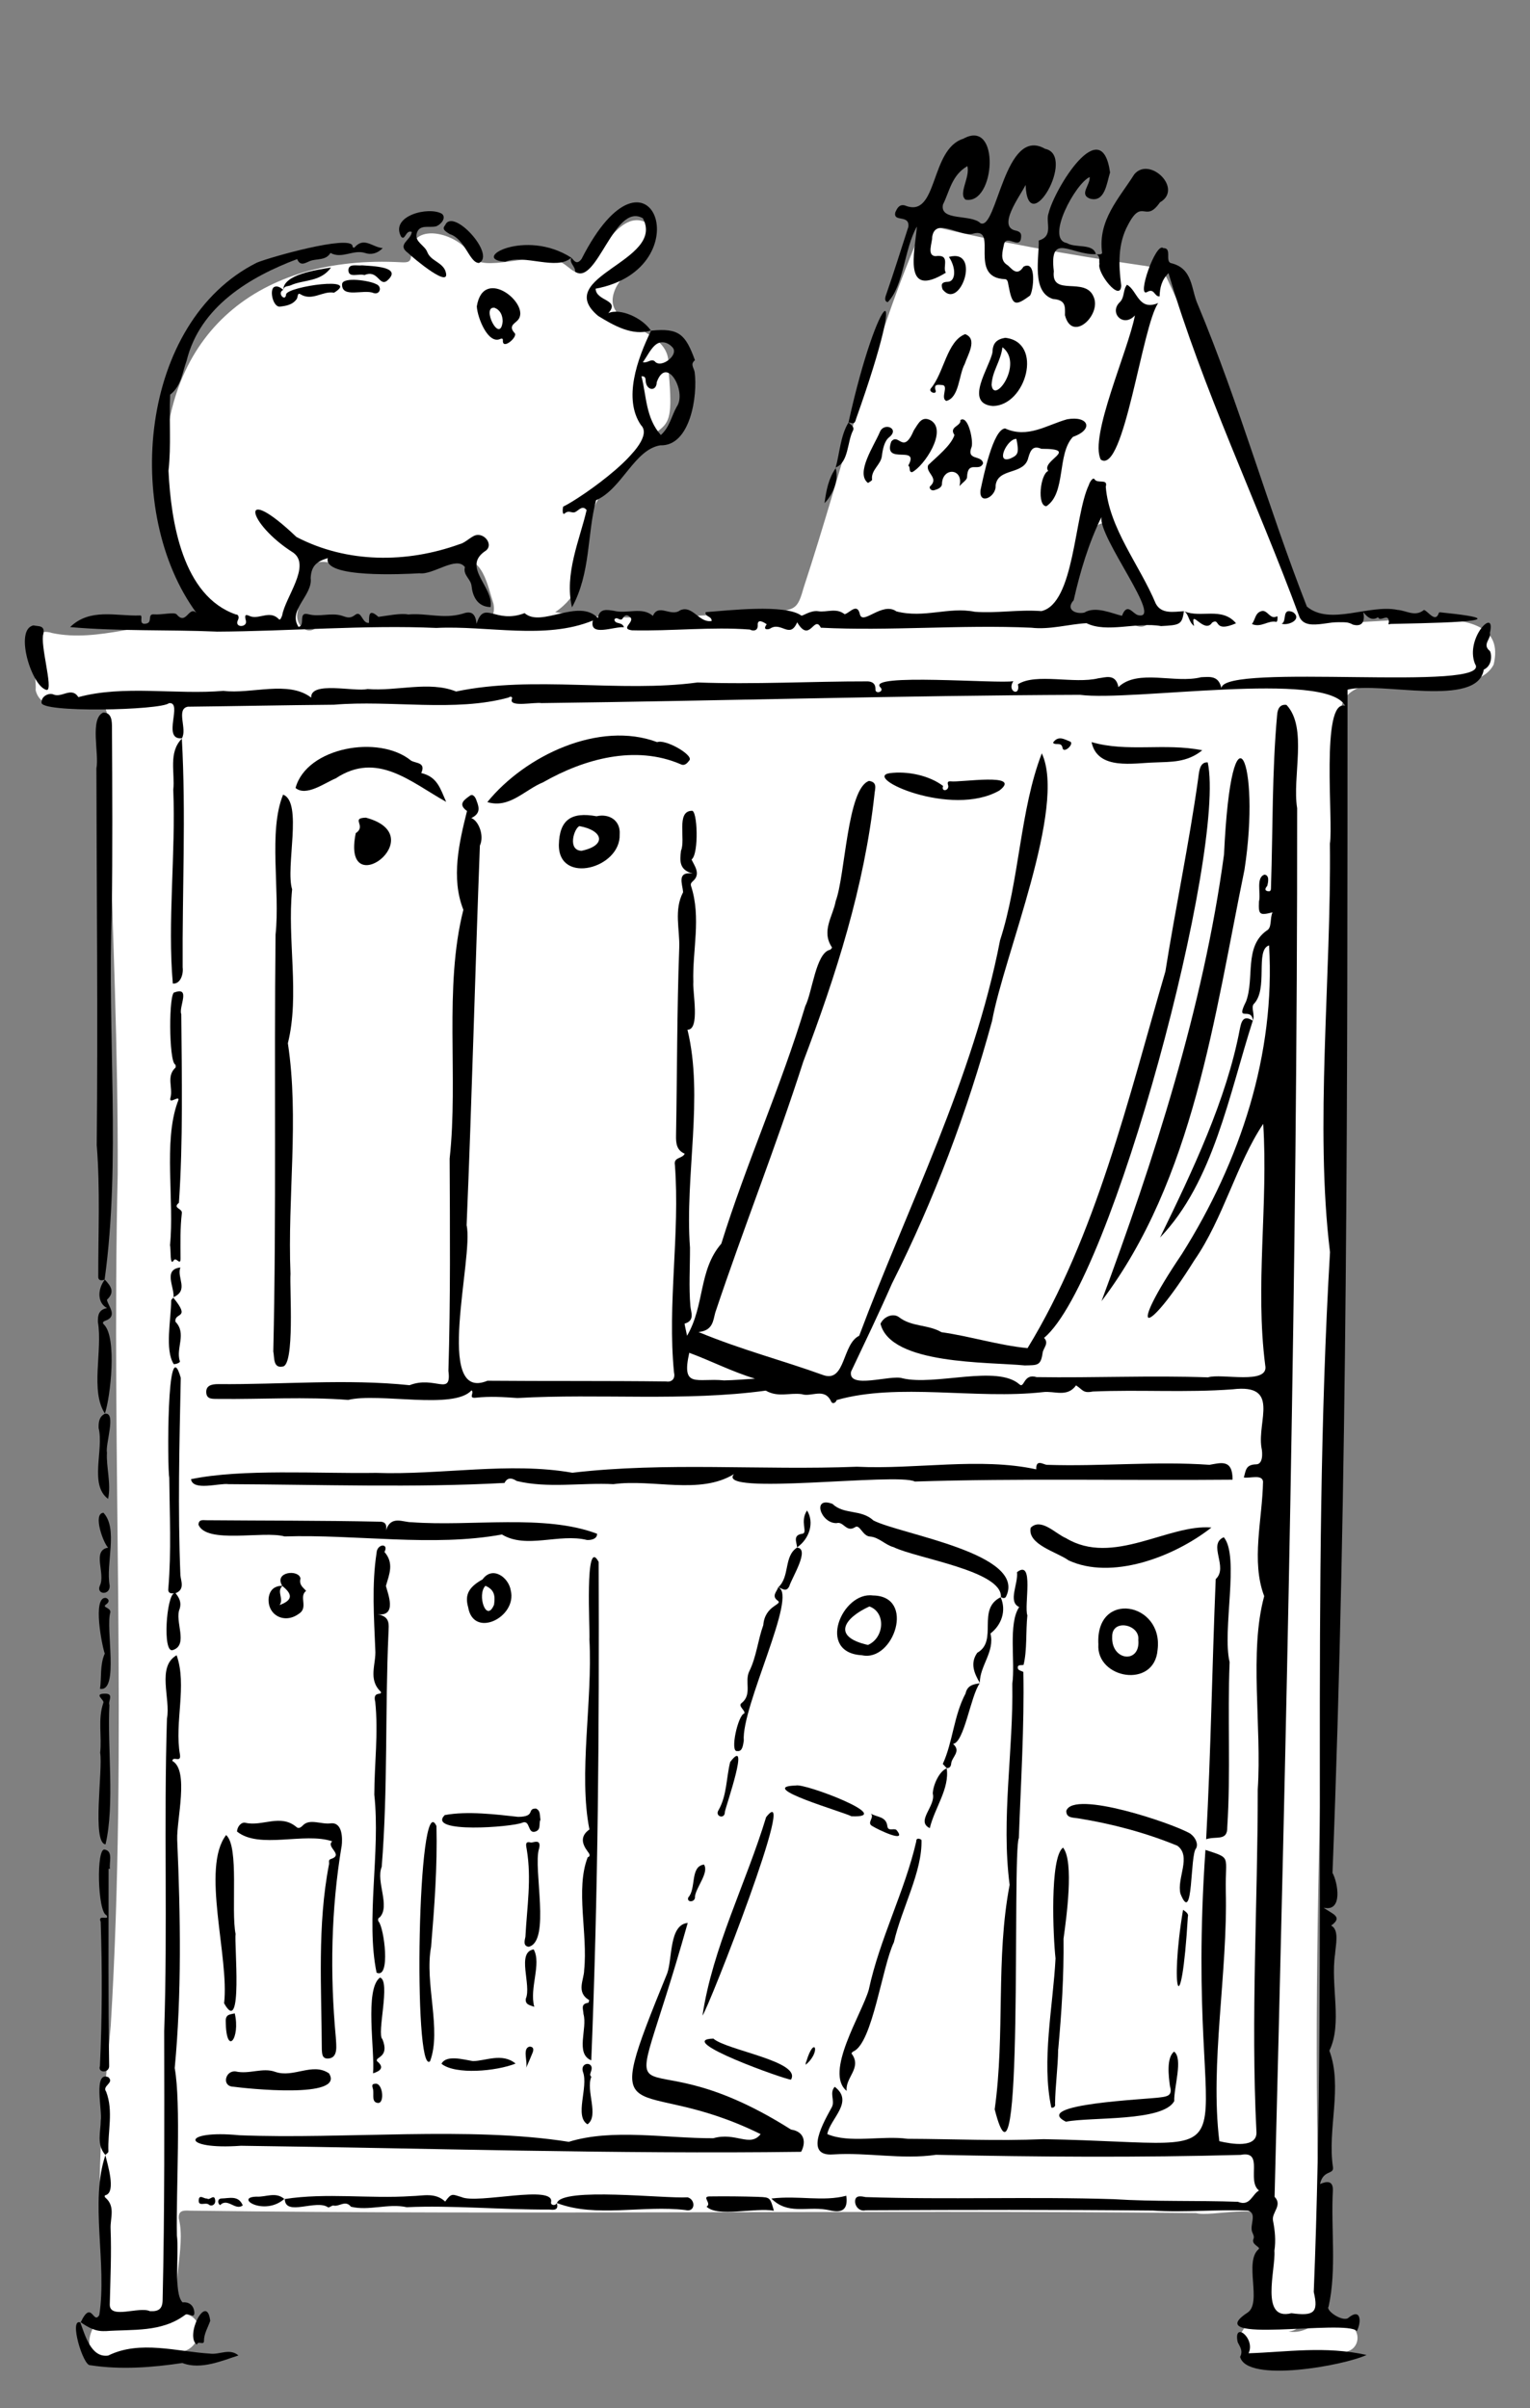 <?xml version="1.0" encoding="UTF-8"?>
<svg id="Layer_1" data-name="Layer 1" xmlns="http://www.w3.org/2000/svg" viewBox="0 0 338.98 533.47">
  <rect x="0" y="0" width="338.98" height="533.47" fill="#808080" stroke="none"/>
  <defs>
    <style>
      .cls-1, .cls-2 {
        stroke-width: 0px;
      }

      .cls-2 {
        fill: #fff;
      }
    </style>
  </defs>
  <path class="cls-2" d="m204.64,49.84l1.09.04c14.1,3.54,31.61,6.66,47.15,8.9,2.19.3,4.8.68,5.86,3.3,11.54,24.29,18.78,52.28,31.94,75.01,10.2,3.59,44.38-6.99,40.24,10.15-4.98,9.44-30.38-1.46-33.64,8.95.51,29.56-2.14,59.31-1.6,88.9.72,79.95-5.45,159.94-3.61,239.88-.95,6.78,4.19,24.43-.49,27.46-3.58-.33-2.41,3.8-6.11,4.02,5.37,1.1,8.57-5.95,13.73-1.38,2.65,1.74,1.84,5.86-1.67,5.97-5.33,1.87-31.04,4.03-20.57-6.8,5.51-1.89,1.37-16.81,3.13-22.05.3-4.39-11.76-1-15.09-1.95-74.27-.75-148.57.45-222.82-.53-1.31-.05-2.74-.22-2.56,1.77,1.69,6.66-2.36,15.76.95,21.09,5.22.4,4.18,7.7-.33,8.37-5,2.18-10.5-.06-15.48,2.12-2.01,1.01-3.74.04-4.58-2.07-2.14-6.33,5.37-7.67,3.27-17.4-2.87-18.34-.56-36.5,1.08-54.79,3.82-62.84.09-125.82,1.55-188.71.1-27.33-1.11-54.61-1.99-81.91-.94-3.89,1.74-23.39-2.15-22.12-4.28.39-12.72,2.28-14.04-3.15.31-3.81-2.81-14.78,3.7-12.67,10.15,2.12,20.8-2.74,31.21-2.42,2.3-.1,1.8-1.06.96-2.32-6.06-9.02-6.44-19.54-7.33-29.76-.42-32.13,21.05-49.36,52.47-47.64,1.48.07,2.3,0,2.15-1.98.02-7.54,11.34-4.18,13.34.72,2.79,3.65,13-.98,18.36.89,3.03-.19,4.75,5.06,7.22,1.23,3.64-3.43,7.9-12.9,13.58-9.44,3.17,4.62-5.98,10.46-7.48,15.12-2.89,8.24,12.94,7.68,11.95,16.4,1.91,20.31-1.62,7.8-13.76,27.25-7.6,7.99-.58,20.06-11.27,27.32,15.82,2.34,32.56.62,48.61-.14,4.74-.36,5.17-.77,6.49-5.43,8.72-26.55,15.41-55.05,26.56-80.17Zm45.75,77.94c-6.59-22.58-9.23-8.14-14,4.54-3.67,6.73,7.19,5.78,11.06,5.45,2.54-.88,4.91,2.58,7.12.19,1.71-2.07-.34-5.45-2.12-6.81-.02-.16-.08-.3-.18-.43-.03-.59-.36-.97-.86-1.23-.02-.16-.08-.31-.17-.44-.02-.59-.36-.98-.84-1.26Zm-184.4,7.54c-.83,2.66,1.62,5.37,3.76,3.96,5.76-4.37,12.98,2,19.07-2,4.97-.27,22.14,5.36,20.5-3.58-1.27-3.8-2.37-10.99-7.88-9.59-3.69.78-7.34,2.94-11.32,1.02-2.6-.05-4.82,2.5-7.76,1.7-11.98-2.45-14.7-6.37-16.37,8.49Z"/>
  <g>
    <path class="cls-1" d="m330.08,140.24c1.47-6.03-5.55,1.09-3.3,6.79,4.47,6.43-55.89-.32-56.17,5.41-.63-2.86-2.59-2.5-4.51-2.42-5.76,1.47-14.01-1.93-18.31,2.18-.59-3.14-3.05-2.07-4.43-1.95-5.38,1.33-13.82-1.23-17.83,1.33.62,2.87-2.54,1.6-1.02-.69-3.09.64-32.86-1.86-29.43,1.4.93.97-1.29,1.6-1.11.33,0-1.15-.66-1.63-1.71-1.68-12.37-.02-25.23.71-37.71.24-17.27,2.33-36.32-1.61-53.5,2-5.95-2.4-13.23,0-19.63-.55-2.77.69-12.68-1.84-12.47,1.91-5.04-3.89-13.29-.73-19.44-1.5-10.55.9-22.13-1.34-32.14,1.39-1.56-2.4-3.68.25-5.56-.6-.9-.4-2.64.33-2.6,1.74-.71,2.4,26.5,1.79,28.23.19,3.2-.33-1.7,8.2,2.85,7.78,1.26-1.99-1.37-6.47,1.32-6.99,10.8-.12,21.55-.35,32.36-.44,12.68-1.08,26.85,1.69,38.74-1.6.21-.24,1.02-.33.66.48-.43,1.71,5.19.5,6.57.76,39.7-.49,79.91-1.69,119.34-1.83,11.43,1.51,54.65-5.47,58.74,2.43-5.45-1.58-2.58,25.91-3.37,30.51.32,29.49-3.39,62.7.02,90.52-4.29,72.59-.53,154.65-3.6,230.34,1.11,4.63-.03,5.37-4.95,4.7-7.06,1.79-3.44-9.75-3.77-13.83.35-2.29.12-4.48-.31-6.68-.35-1.8,2.19-3.39.35-5.27,2.6-102.66,5.08-206.55,5-307.6-1.14-7,2.38-17.83-2.36-22.89-1.51-.2-1.99.95-2.08,2.27-1.14,12.6-.93,25.28-1.35,37.9-.03.53.11,1.27-.71,1.1-.81-.17-.56-.67-.13-1.17.2-.73.57-2.37-.6-2.5-1.98.63-.75,4.24-1.23,5.95-.13,2.93.12,3.14,3.01,2.4-.65,1.39-.08,3.42-1.29,4.04-5.06,3.57-2.66,10.48-4.57,15.68-2.45,4.9,1.08,1.04,1.52,4.2.46-1.21-.42-2.72.12-3.55,3.38-3.32.27-12.03,3.45-13.05,1.43,24.05-6.34,47.78-19.33,68.39-12.48,18.48-8.04,18.67,2.76,1.39,6.42-9.24,9.39-21.47,15.27-30.24,1.14,17.84-1.83,35.81.45,53.5.89,4.4-9.77,1.69-12.67,2.65-12.61-.44-25.33.14-37.98-.05-2.94-.9-2.68,2.57-3.79,1.62-4.95-4.44-18.75.38-25.96-1.37-2.62-.84-12.09,2.56-11.37-1.45,3.07-6.48,6.18-12.94,9.06-19.5,9.38-18.62,16.69-38.07,22.19-58.21,2.64-14.54,16.57-47.36,11.02-59.27-4.85,12.53-4.93,28.11-9.25,41.41-5.9,30.63-20.71,59.49-31.21,87.61-3.78,1.81-3.01,10.31-7.85,8.75-9.23-3.34-18.07-5.57-27.75-9.58,3.24-.32,3.23-2.59,3.71-4.3,6.23-18.65,13.5-36.89,19.5-55.6,7.25-19.16,13.53-38.71,15.78-59.26.08-1.12.76-2.64-1.21-2.92-4.85,1.62-5.26,20.97-7.38,26.6-.59,3.35-3.29,6.65-.82,10.29.04.05-.36.55-.46.52-3.13.69-3.91,9.42-5.47,12.48-5.38,17.86-13.06,34.78-18.6,52.62-5.08,5.87-3.63,13.61-7.59,20.4-.26-1.26-.59-2.67-.54-2.69,2.35-.66,1.39-2.58,1.28-3.85-.37-4.33-.07-8.66-.09-12.97-1.17-15.95,3.08-33.38-.56-48.29,2.84.07,1.1-8.43,1.3-10.54-.23-7.1,1.79-14.26-.51-21.31-.17-.52.13-.78.49-1.12,1.75-1.59.18-3.46-.37-4.73,1.67-1.22,1.31-11.15.03-10.79-3.48.09-1.31,6.35-2.37,8.84-.26,2.2-.47,4.25,2.6,5.06-3.6-.5-2.29,2.25-2.13,4.12-2.09,3.98-.71,8.25-.86,12.32-.51,13.85-.46,27.72-.71,41.58-.03,1.77.12,3.26,1.92,4.04-.54,1.16-2.51.71-2.17,2.51,1.15,15.27-1.7,30.71-.2,45.96.36,1.5-.66,2.19-1.75,1.98-13.18-.16-26.39-.05-39.57-.16-11.99,4.99-3-27.4-4.63-34.43,1.18-28.07,1.88-56.2,2.94-84.11,1.04-2.29-.34-5.56-1.9-6.1,1.94-.95,1.84-2.16,1.17-3.83-.21-.75-.81-1.63-1.47-1.13-1.03.78-2.88,1.81-.65,3.39-1.73,6.92-3.6,14.83-.81,21.89-4.36,17.23-1.06,37.06-3.04,55.11.07,15.33.2,31.21-.27,47.03.73,5.76-3.01.98-8.61,3.17-13.94-1.45-28.29-.12-42.37-.24-1.38,0-2.79.25-2.67,1.91.11,1.6,1.6,1.32,2.79,1.37,9.57.1,19.12-.52,28.65.22,6.8-1.66,23.43,2.26,27.32-2.12.72.52-.84,1.83.98,1.63,3.06-.34,6.13-.15,9.2.07,18.16-1.03,37.13.81,55.02-1.64,2.72,1.57,5.26.42,7.95.78,2.16.73,5.07-1.58,6.56,1.68.26.56.98.3,1.2-.37,13.69-3.9,30.87-.08,45.73-1.76,2.44-.33,5.34,1.26,7.3-1.49,1.54.98,1.51,1.79,3.71,1.36,10.33-.45,20.69.29,31-.49,10.57-1.27,5.41,6.99,6.37,12.9.28,1.26.34,3.69-1.15,3.72-2.34.05-2.3,1.31-2.75,2.92,1.39.22,4.01-.75,4.25.87-.13,8.32-2.7,17.66.26,25.41-3.38,12.37-.51,28.82-1.43,42.8.01,25.18-1.56,50.51-.3,75.7.39,3.96-5.68,2.83-8.21,2.24-2.11-17.15,1.88-37.36,1.43-55.53-.15-7.85,1.41-7.05-4.51-9-5.11,74.07,16,64.98-35.85,64.08-10.42.43-19.66-.04-30.13-.08-5.62-.78-12.92,1.07-17.8-1.05.63-3.44,6.01-7.15,1.65-10.47-1.25,1.34.08,3.04-.62,4.46-1.62,3.03-6.44,11.03.26,10.52,7.67-.5,15.16,1.19,22.81.08,22.5.48,45.02.63,67.48.02,5.28-1.04,1.24,5.67,4.06,7.89-1.53.86-1.98,3.6-4.66,2.5-9.06-.32-18.36,0-27.56-.58-18.38-.59-36.67.14-54.92-.46-.83-.15-2.33-.56-2.34.95,0,1.19,1.03,2.29,2.35,1.97,21.21-.1,42.43-.14,63.65.06,6.88.49,14.25-.31,21.04.02,2.14.65.29,3.19.95,4.78.21.5.5.95.26,1.53-.51,1.24,1.72,1.78,1.15,2.23-3.29,2.8.82,11.9-2.45,14.05-11.04,7.25,21.92,1.36,24.21,4.1,1.08-2.04.93-5.33-1.98-2.86-1.37.76-4.99-1.74-4.27-2.58,1.82-8.28.47-17.23.95-25.83,0-2.17-1.43-1.92-2.86-1.31.71-3.21,3.09-2.04,2.88-3.7-1.3-8.43,2.2-17.78-.8-25.84,2.94-6.04.22-14.39,1.26-21.4.11-1.88,1.01-5.42-.88-6.31,2.8-1.99.17-2.6-1.65-3.97,4.33,1.02,3.14-5.59,1.96-7.71,3.4-86.97,3.3-175.14,3.33-262.1,7.19-1.9,28.82,4.14,30.18-4.44,2.16-1,1.66-3.88,1.33-4.15-1.77-1.47.36-2.66.03-3.96Zm-169.73,165.54c-5.95-.57-9.45,1.91-7.64-6.11,4.86,1.8,9.45,4.18,14.57,5.73-2.31.14-4.62.35-6.93.39Z"/>
    <path class="cls-1" d="m47.97,139.92c16.3-.08,32.92-1.52,48.7-.82,11.3-.57,24.14,2.7,34.68-1.64-.87,3.74,4.76,1.24,6.9,1.49-.46-1.31-1.99-.55-2.13-1.71.55-.88,1.35.63,1.88-.31.37-.65.9-.88,1.52-.29,1.44,1.03-2.35,2.65.53,2.99,8.73.21,17.65-.83,26.1-.17.53.31,1.73.44,1.74-.89-.15-1.58,1.23-.83,1.98-.27-1.09,1.42.54,1.12.76.94,2.48-1.63,4.35,2.41,5.99-1.39,2.82,4.8,3.75-1.77,5.24,1.2,15.15.77,31-.7,46.64,0,4.07.49,8.48-.82,12.22-1,4.51,2.24,11.21-.32,16.52.64,4.11-.23,4.65-.26,5.06-3.3-2.28.13-4.98.7-6.24-1.69-3.57-8.55-10.31-16.6-11.07-25.87.56-1.92-1.85-.57-2.51-1.69-.28-.48-1.05.58-1.24,1.3-3.26,6.81-3.17,26.25-10.51,27.93-5.14-.38-9.77.52-14.76.15-5.84-1.16-11.17,1.5-17.36-.08-3.14-2.25-7.49,3.18-8.1.62-.58-2.66-2.36-.19-3.38,0-1.88-1.49-3.95-.36-5.84-.66-1.73-.27-3.58,1.2-3.77.95-3.61-2.59-16.17-1.11-21.17-.75-.23,1.09,1.35.81,1.32,1.96-2.8.5-4.19-3.59-6.98-2.37-2.03,1.56-4.81-1.63-6.04,1.25-2.35-2.13-5.78-.36-8.7-1.15-1.19-.15-3.17-.69-3.47,1.61-4.32-4.49-12.55,2.23-16.25-1.08-6.59,2.52-8.93-3.08-10.65,2.37-.25-2.83-1.68-2.75-3.13-2.23-4.28,1.22-7.9-.21-12.01.16-1.68-.35-4.89.32-6.6.53-2.26-2.03-2.05-.12-2.09,1.33-1.57.2-1.61-2.91-3.1-1.75-1.21.95-2.03.42-2.91.16-2.45-.74-4.92.34-7.39-.32-2.46-.66-.58,2.56-2.22,2.79-2.42-3.75,3.2-6.98,2.7-10.82.14-2.81,1.45-3.69,3.79-4.41-1.1,4.47,16.76,3.57,20.32,3.36,3,.43,8.17-3.93,10.06-1.37-.46,1.81,1.31,2.58,1.48,4.21.2,1.98,1.13,4.61,4.22,4.65.73-4.45-6.32-8.77-1.33-12.32,2.35-1.34-.29-4.7-2.55-3.35-1.03.57-1.95,1.49-3.04,1.75-11.62,4.19-24.83,4.26-36.1-1.61-13.02-12.39-11.03-3.04-.71,3.47,4,2.88-1.79,9.91-2.45,13.9-.17.42-.43,1.17-.72.86-1.92-2.03-4.13-.09-6.12-.59-.65-.16-1.72-1.02-1.23.79.57,1.65-2.63,1.79-1.74-.02.35-.66.06-1.29-.44-1.24-11.8-4.08-14.4-20.49-14.94-31.84.63-5.55.1-11.42.37-16.86,2.46-1.88,2.7-4.94,3.63-7.46,2.95-12.07,14.05-18.63,24.51-22.57.68,1.7,1.89.81,2.78.45,1.53-.62,3.54-.04,4.6-1.81,2.54,1.41,5.08-.84,7.69.02,1.17.39,2.59.23,3.88-1.09-2.29-.18-4.11-2.57-6.23-.17-.19.22-.51-.05-.47-.37-.76-2.37-18.19,2.52-21.18,3.76-26.12,13.1-29.68,55.41-13.4,77.58-1.7-1.64-2.25,2.88-4.36.35-.5-.6-3.31.13-5.06-.02-1.5-.12-.27,1.72-1.62,2.03-2.11.48-.46-2.03-1.57-1.78-5.21.17-10.96-1.7-15.37,2.57,10.8.96,21.63.54,32.44,1Zm189.91-6.96c1.44-6.37,3.31-12.62,6.15-18.42-.72,4.49,13.95,23.16,8.1,21.72-1.17-.27-2.38-2.94-3.55.15-2.04-.44-5.85-2.26-8.34-.71-1.83.42-4.27-.63-2.36-2.74Z"/>
    <path class="cls-1" d="m268.02,324.49c-11.99-.85-24.02.4-36.04,0-.76-.01-2.5-1.41-2.39,1-12.52-2.72-26.68.06-39.75-.58-21.11.83-42.33-1.1-63.03,1.33-13.93-2.46-29.12.54-43.54.03-12.62.2-29.72-.95-40.95,1.4.39,2.69,6.25.82,8.31,1.1,20.23.09,41.33.82,61.15-.27.73-1.48,1.9-.94,2.71-.43,6.86,1.67,14.34.34,21.42.7,8.74-1.2,19.1,2.43,26.72-2.23-4.36,4.9,36.26-.39,40.05,1.65,23.17-.74,46.7-.2,70.4-.41.03-4.65-2.64-3.71-5.07-3.3Z"/>
    <path class="cls-1" d="m227.67,298.64c-6.36-.61-12.88-2.67-19.08-3.53-2.96-1.74-6.57-1.14-9.4-3.32-1.23-.95-3.35-.23-4.11,1.45,2.25,9.11,23.87,8.43,31.95,9.23,2.84-.07,3.56.11,3.97-2.8.15-1.08,1.48-2.1.32-3.3,15.16-12.67,40.39-108.16,36.26-127.49-1.94-.13-1.91,2.36-2.17,3.97-1.98,14.07-5,28.42-7.21,42.34-8.17,28.04-15.43,58.75-30.54,83.45Z"/>
    <path class="cls-1" d="m53.36,475.33c40.99.53,83.09,1.88,124.13,1.34,1.1-2.02.84-4.47-2.24-4.93-37.5-23.78-37.65,6.69-22.88-45.78-4.12.41-3.37,7.75-4.53,11.13-15.4,37.73-7.62,21.69,20.68,35.66-2.38,3.01-5.51-.52-10.48.91-10.44.05-22.36-2.21-32.02.8-21.96-3.5-49.75-.52-73-1.46-13-1.27-13.05,3.3.34,2.33Z"/>
    <path class="cls-1" d="m262.31,135.35s0,.03,0,.04c0,0,0,0,0,0v-.04Z"/>
    <path class="cls-1" d="m17.86,514.45s-.06-.04-.09-.06l.08.07s0,0,.01-.01Z"/>
    <path class="cls-1" d="m23.35,516.39c6.07-.45,12.4.34,17.7-3.62.75-.56,2.14,1.08,2-.63-.1-1.23-.97-2.29-2.6-2.12-2.05-2.01-.73-11.09-1.26-14.83-.19-10.03.95-29.18-.48-37.07,1.55-16.25,1.29-33.71.55-50.58-.16-4.41,2.7-15.37-1.08-17.46.15-1.2,1.99.56,1.69-1.41-1.26-7.11,1.63-15.32-.74-22-4.46,2.55-1.29,9.6-2.14,14.04-.72,23.04.16,46.17-.61,69.21.03,19.83.11,39.67-.35,59.51-.01,2.02-.85,2.64-2.81,2.54-2.41-1.12-8.92,1.88-8.9-1.46.13-5.63.4-11.27.18-16.89-.09-2.23,1.11-4.85-1.13-6.78-.23-.2-.27-.53.07-.58,2.32-.72.36-6.87-.09-8.84-3.48,10.24.4,24.07-1.35,35.4-1.35,2.28-1.67-3.55-4.12,1.61,1.65,1.14,3.31,2.1,5.49,1.94Z"/>
    <path class="cls-1" d="m271.19,189.27c-4.57,33.86-15.69,68.14-27.14,98.96,20.4-26.93,25-63.1,31.67-95.56,3.71-24-2.85-39.32-4.53-3.4Z"/>
    <path class="cls-1" d="m196.65,66.96c3.62-3.61,3.63-11.75,6.5-16.79-.51,5.92-3.17,16.11,6.41,10.24-.86-1.16,1.2-4.15-2.32-3.67-1.96-.13-.66-3-.71-4.25.67-4.57,6.53.21,9.19-.77,5.52-1.34-1.37,9.85,6.98,10.12.56.06.61.72.72,1.3.85,4.57,1.41,4.83,4.79,2.33.76-1.07,1.53-8-1.45-6.39-1.53,2.42-2.77.14-3.64-.41-1.63-1.02-1-2.96-.69-4.52.52-2.34,3.42,1.11,3.77-1.34.14-.99-.01-1.42-1.07-1.71-4.37-.77.87-7.66,2.1-10.13.47,12.34,11.37-6.55,4.32-8-9.02-5.2-10.63,18.14-14.31,16.48-2.1-2.09-9.09-.38-8.32-4.14,1.47-2.93,1.92-6.49,5.41-8.51.64,2.48-2.1,6.16-.39,7.43,6.59,1.22,7.78-18.12-.51-13.5-7.47,2.31-5.56,17.77-12.89,14.8-1.32-.4-1.8.69-2.17,1.48-.58,2.36,3.22.37,2.88,3.25-1.61,4.93-3.1,9.78-4.85,14.81-.22.58-.61,1.65.26,1.86Z"/>
    <path class="cls-1" d="m61.05,207.05c-.34,30.98.21,61.36-.5,92.34.28,1.23-.1,3.75,2.06,3.33,2.75-.17,1.53-17.48,1.75-20.53-.69-16.98,1.95-34.43-.58-51.09,2.66-10.71-.17-22.86.94-34.1-1.52-4.85,2.42-19.35-2-20.97-3.32,8.16-.62,21.2-1.67,31.02Z"/>
    <path class="cls-1" d="m257.73,54.96c-1.65-1.46-6.05,11.25-3.53,9.7,1.58-.89,1.53,1.08,2.71,1,.07-1.87.41-3.59,1.98-5.16,7.57,25.72,19.53,50.44,29.04,76.23,1.77,3.68,8.35-.39,11.82,1.64,1.21.33,2.87.23,2.3-2.78q1.66,2.24,3.26,1.13c.47,1.18,2.29-1.02,2.41.97.02.29-.37.83.32.53,4.78-.16,33.1-.36,10.96-2.59-.06-.01-.19.08-.22.15-.74,2.35-2.43-.46-3.29-.66-2,1.61-3.91.11-5.88-.02-6.28-1.29-14.99,3.57-20.07-.74-8.71-22.25-14.85-44.59-24.16-66.9-1.52-3.33-1.01-8.07-6.02-9.19-1.23-.53.33-3.38-1.62-3.3Z"/>
    <path class="cls-1" d="m21.45,253.86c.75,9.72.31,19.12.32,28.77-.08,1.06.63,1.13,1.44.82,0,0,0,0,0,0,0,0,0,0,0,0,0,0,0,0,.01,0h-.04c3.62-26.13.57-54.44,1.59-81.37.18-13.59.11-27.18.04-40.78,0-1.53-.02-3.47-1.95-3.45-3.03,1.35-.85,9.18-1.5,12.37.05,27.88.35,55.77.07,83.63Z"/>
    <path class="cls-1" d="m227.62,357.83c-.78-2.09,1.59-12.58-2.3-9.56.3,2.64-2.08,6.57.49,7.72-2.48,3.65-.84,12.22-1.53,16.99.26,14.84-2.5,29.87-.59,44.56-3.12,16.27-.97,32.92-3.31,49.72,6.58,25.89,3.81-56.61,5.35-60.11.44-12.13,1.23-24.86,1-36.76-.16-.18-1.1-.34-1.19-.73-.24-1.04.68-.7,1.23-.85.81-3.14.48-7.43.85-10.97Z"/>
    <path class="cls-1" d="m144.21,73.25s.03,0,.05,0c0-.03.01-.06.02-.09-.03.02-.06.03-.09.05,0,.01.02.02.03.03h0Z"/>
    <path class="cls-1" d="m142.03,94.19c4.08,4.16-13.56,16.31-17.26,18.04-.15.6-.2,2,.36,1.5.9-.81,1.54.02,2.26-.28.79-.32,1.61-1.66,2.58-.47-1.51,6.55-4.99,14.15-3.24,21.56,4.19-7.71,3.3-16.05,5.33-23.73,5.79-2.55,8.45-11.2,14.22-12.16,6.69.24,8.33-11.03,7.62-16.24-.21-1.04-1.02-1.72.07-2.62-2.09-5.68-3.47-7.19-9.72-6.54-3.04,6.23-6.24,15.1-2.23,20.94Zm3.04-17.66c1.22-1.15,2.79-.79,3.83.32,1.8,1.65-2.51,4.97-3.86,3.16-.85-.59-1.45.43-2.61.25.99-1.44,1.63-2.78,2.64-3.74Zm-2.02,7.85c.13,2.12,2.39,2.49,2.46.27,2.18-6.08,6.71,2.14,4.44,5.42-1.18,2.07-1.58,4.56-3.54,6.3-3.37-3.83-3.16-8.6-4.29-13.02.91-.06.92.57.93,1.03Z"/>
    <path class="cls-1" d="m83.93,337.08c-12.74-.27-25.5-.21-38.21-.32-.87-.02-1.67-.2-1.75.99,1.79,4.34,14.37,1.29,19.09,2.6,15.84-.5,32.88,2.38,48.15-.43,5.39,3.28,12.71-.31,18.84,1.22.9.05,2.26-.21,2.24-1.38-11.65-4.43-27.86-1.56-41.12-2.56-1.84.04-4.56-1.61-5.65,1.79.22-1.29-.15-1.96-1.59-1.91Z"/>
    <path class="cls-1" d="m132.63,345.99c-3.16-5.94-1.88,15.22-2.04,17.21.73,13.7-2.45,29.7,0,42.06-2.04,1.45-1.71,3.12-.39,4.88.29.39.8,1,0,1.3-2.74,7.1.07,16.96-.78,24.99,0,2.07-1.86,4.88,1.1,6.62.05.03-.1.6-.19.61-1.8.23-1.07,1.49-1.06,2.48.93,3.21-1.88,8.79,1.73,10.27,1.53-37.63,1.77-73.03,1.64-110.42Z"/>
    <path class="cls-1" d="m272.43,368.2c-1.7-7,2.26-23.45-1.29-27.67-3.64,1.54,1.09,6.65-1.79,9.27-.81,19.37-1.06,38.13-2.12,57.62,2.28-.75,4.75.51,4.68-2.7.78-12.18.03-24.39.52-36.52Z"/>
    <path class="cls-1" d="m85.18,343.8c1.05-2-1.65-1.88-1.75.21-1.08,6.98-.57,14.33-.28,21.47.23,3.09-1.69,6.52,1.22,9.28.39.91-1.88-.3-1.23,2.24.71,6.98-.19,13.65-.21,20.57,1.39,12.81-1.93,27.57.5,39.41,3.18,1.51,1.67-9.98.45-11.32-.2-.29-.15-.8.25-.93,2.4-2.52-.9-7.95.44-11.19,1.39-17.28.72-34.53,1.5-51.86.06-1.84.44-3.58-2.43-4.08,4.43.54,2.28-4.6,1.86-6.28.76-2.63,1.84-5.04-.32-7.53Z"/>
    <path class="cls-1" d="m230.14,53.28c.11,3.86-1.64,11.4,3.14,12.95,2.91.21,2.69,1.68,2.67,3.6,1.59,6.16,8.12-.08,6.36-4.04-1.83-4.66-9.48.1-8.83-5.7-1.05-8.84,3.9-3.52,9.32-3.79-.62-2.48-4.54-1.27-6.45-2.47-4.8-.84,1.92-13.22,5.08-14.61.1,1.85-2.38,3.84.05,4.78,3.35.94,3.72-3.48,4.46-5.79-1.87-13.46-12.3,3.63-13.61,8.99-.77,2,1.22,5.09-2.2,6.08Z"/>
    <path class="cls-1" d="m75.69,409.01c.23-1.85.17-5.33-2.35-5.11-2.15.32-4.74-1.15-6.27.49-.72.77-1.15.53-1.36.36-3.54-3.04-7.6-.08-11.34-.97-.9-.21-1.83.85-1.85,1.95,4.94,3.97,14.94.07,21.09,2.16-1.52,1.27,2.69,2.96-.33,3.93-.6.19-.31.72-.38,1.13-2.63,13.54-1.66,27.42-1.6,41.11.08.84.02,1.98,1.36,1.95,2.4-.11,1.8-3.06,1.74-4.7-1.31-14.1-1.05-28.31,1.27-42.28Z"/>
    <path class="cls-1" d="m150.8,169.29c1.01.52,1.66-.51,2-.95.6-1.24-5.4-4.65-7.19-3.94-12.78-4.8-29.19,2.89-37.64,13.28,4.91,1.48,8.2-2.68,12.36-4.39,9.04-5.16,20.39-8.34,30.47-4Z"/>
    <path class="cls-1" d="m127.42,60.19c4.81,3.21,8.68-15.48,15.01-11.84,5.09,9.54-20.3,12.92-9.9,21.64,3.42,2.1,7.61,4.52,11.66,3.22-1.86-2.77-6.76-5.03-9.42-3.84,2.77-3.06-2.71-2.57-2.81-5.42,23.9-4.47,12.01-36.31-3.12-6.57-1.04,1.36-1.6.44-2.26-.31-.55,1.22.91,1.87.84,3.11Z"/>
    <polygon class="cls-1" points="126.57 57.08 126.58 57.08 126.57 57.08 126.57 57.08"/>
    <path class="cls-1" d="m231.84,112.13c4.39-2.9,2.3-11.56,5.87-15.35,4.74-1.67,3.42-4.74-1.29-3.9-4.54,1.28-8.74,4.29-13.74,2.03-2.67.2-4.79,10.61-5.43,13.6-.45,3.55,3.5,1.56,3.33-.93.46-4.09,6.38-2.21,7.26-6.24.49-1.72,1.09-2.7,2.87-1.92,8.73,0-.21,2.62,1.53,4.91-1.78.71-2.51,7.81-.41,7.8Zm-7.92-10.59c-3.55,1.4-.74-4.45,1.27-4.31.65,3.16.33,3.57-1.27,4.31Z"/>
    <path class="cls-1" d="m221.76,353.78s-.07-.04-.1-.07c.02.04.03.07.05.11.02,0,.04-.02.06-.03,0,0,0,0,0,0Z"/>
    <path class="cls-1" d="m222.85,353.76c4.91-9.62-23.47-13.88-29.36-16.96-2.69-2.52-6.52-1.22-9.03-3.65-4.67-1.79-2.62,4.36.89,4.25,1.55-.46,2.15,2.17,4.12.89,1.04-.68,1.63,1.97,3.25,2.08,2.01.14,3.41,1.88,5.28,2.36,5.08,2.5,24.08,5.22,23.76,11.04.38.28.85.34,1.09-.02Z"/>
    <path class="cls-1" d="m243.89,101.82c5.13,3.44,9.16-29.72,12.72-34.69-4.41,1.84-4.61-2.82-6.92-4.05-.92,1.12-.48,2.74-1.57,3.84-2.49,2.34.74,5.77,3.33,2.95-1.46,7.75-10.18,26.87-7.56,31.95Z"/>
    <path class="cls-1" d="m268.39,338.38c-9.5-.84-21.82,8.66-32.25,2.33-2.25-.92-5.49-4.58-7.79-2.28-.77,3.73,5.87,5.38,8.39,7.22,9.41,4.37,23.09-.56,31.65-7.26Z"/>
    <path class="cls-1" d="m242.97,56.36s-.04-.03-.07-.05c0,0,0,0,0,0-.03,0-.05,0-.08-.02,0,.02,0,.04.01.07.04,0,.09,0,.14,0Z"/>
    <path class="cls-1" d="m243.59,58.46c-.6,1.94,4.66,8.64,4.82,4.81-.57-4.53-.79-9.2,1.47-13.38,3.22-6.25,3.8-.28,7.11-5.06,5.23-3-2.28-10.29-5.68-6.22-3.36,5.33-8.09,10.15-7.14,17.31.07.51-.69.42-1.21.44.86.49.5,1.36.63,2.1Z"/>
    <path class="cls-1" d="m91.07,168.49c-7.13-5.84-23.16-2.95-25.59,6.06,2.34,1.98,6.51-1.15,8.91-2.13,9.19-6.08,16.61.83,24.46,5.21-1.28-2.87-1.93-5.56-5.52-6.38,1.08-2.42-1.19-2.12-2.26-2.76Z"/>
    <path class="cls-1" d="m123.36,488.05s.02-.02.03-.03l-.04-.05s0,.05.02.08Z"/>
    <path class="cls-1" d="m122.08,487.87c1-4.07-16.37.44-19.84-1.18-1.99-.56-2.15-1.02-3.61,1-2.23-2.09-4.9-1.25-7.48-1.21-9.33.62-18.82-.79-28.05.65.07,3.95,6.98-.02,9.58,1.84.31.11.86-.48,1.21-.39,1.27.3,2.65-1.31,3.86.25,3.96.98,8.32-.79,12.36.11,9.83-.46,20.97.57,31.55.52.83.06,2.2.29,1.71-1.39-.58.76-1.45.23-1.27-.18Z"/>
    <path class="cls-1" d="m234.46,453.95c.75-8.28,1.26-16.17,1.17-24.49.62-4.5,2.39-17.13-.11-20.18-2.98,2.21-2.19,19.88-1.66,24.55-.54,10.53-3.16,22.78-.93,33.05.52.14.97-.32.82-.78.05-3.99.65-8.16.69-12.15Z"/>
    <path class="cls-1" d="m96.7,404.5c-4.17-9.07-5.23,55.51-1.42,52.11,2.62-6.94-1.27-17.36.23-25.34.73-8.88,1.41-17.69,1.19-26.77Z"/>
    <path class="cls-1" d="m189.12,454.41c4.21-1.93,6.34-18.86,8.93-24.16,1.66-7.39,6.33-15.65,6.11-22.67-.6-.47-1.23-.33-1.15.3-2.54,11.05-8.13,21.65-10.53,32.89-1.54,5.37-9.91,18.35-4.9,22.4-.35-3,3.5-5.09,1.07-8.29-.02-.03.31-.47.46-.46Z"/>
    <path class="cls-1" d="m263.71,406.18c-3.76-2.23-25.85-9.72-27.46-5.06-.06,1.63,1.47,1.49,2.58,1.67,7.56,1.22,14.91,3.16,22.01,6.07,3.22,2.33-.18,7.27.7,10.65,2.9,7.25,2.07-8.67,3.46-10.06.52-.96-.11-2.43-1.29-3.26Z"/>
    <path class="cls-1" d="m37.67,275.88c.23.78-.09,4.74.81,3.34.52-.93,1.53,1.36,1.52-.48-.02-3.34-.1-6.71.29-10.02.13-1.08-2.16-1.06-.65-2.28.93-13.51.64-28.06.52-41.79-.62-1.51,2.17-6.14-1.47-4.82-1.33-.3-1.32,15.4.14,15.99.12.16.15.59.03.7-2.08,1.93-.49,4.46-1.09,6.63-.51,1.84,2.59-1.19,1.56,1.05-3.17,8.87-.66,21.71-1.67,31.69Z"/>
    <path class="cls-1" d="m40.29,163.63s.04-.06.07-.09c-.02,0-.04,0-.06,0,0,.03-.02.06,0,.08Z"/>
    <path class="cls-1" d="m38.39,174.95c.57,14.12-1.31,29.25-.1,42.93,1.71.15,2.38-2.13,2.18-3.58-.11-16.88.76-33.84-.18-50.68-3.04,3.08-1.49,7.54-1.9,11.33Z"/>
    <path class="cls-1" d="m49.65,443.76c4.24,7.69,2.21-13.5,2.55-15.31-1.07-5.4.85-19.36-2.1-21.95-5.61,7.25.75,27.18-.45,37.26Z"/>
    <path class="cls-1" d="m256.47,365.46c1.33-10.54-13.77-13.27-13.12-1.22-.51,7.65,12.44,9.93,13.12,1.22Zm-10.06-2.89c-.1-4.06,6.18-2.78,5.79.7.51,5.35-6.04,4.69-5.79-.7Z"/>
    <path class="cls-1" d="m46.64,521.38c-7.44-.44-15.63-3.05-22.66.42-3.83.58-5.17-4.63-6.19-7.33-2.55-.98.61,9.66,2.19,9.47,6.71,1.05,13.81.51,20.43-.49,4.09,1.63,9.13-.64,12.42-1.67-1.92-1.65-4.13-.17-6.19-.39Z"/>
    <path class="cls-1" d="m17.77,514.39s.02.05.03.08c.1.02,0-.05-.03-.08Z"/>
    <path class="cls-1" d="m132.14,180.81c-5.61-1.01-8.2.81-8.32,6.34-.08,8.91,13.75,5.22,13.47-2.32.23-3.07-2.31-4.68-5.15-4.01Zm-3.3,7.66c-3.18-.12-1.65-4.98-.47-5.47,5.27.94,6.13,4.28.47,5.47Z"/>
    <path class="cls-1" d="m274.69,227.97c-2.96,15.65-10.49,31.43-17.67,46.16,11.8-12.25,15.31-31.76,20.54-48.02-2.28-1.53-2.59.59-2.87,1.86Z"/>
    <path class="cls-1" d="m277.56,226.12s.04.02.07.04c-.01-.04-.02-.1-.04-.15-.01.03-.02.07-.03.1Z"/>
    <path class="cls-1" d="m276.62,521.31c1.62-3.31-3.42-7.28-2.41-2.5.4.91,1.28,1.89.54,3.28,1.5,5.83,22.91,1.97,28.02-.42-9.19-2.04-17.64-.65-26.16-.37Z"/>
    <path class="cls-1" d="m236.16,470c5.57-1.1,21.49.03,24-4.56-.11-3,2.02-9.45-.04-10.97-1.72,1.39-1.21,5.45-.91,7.66.64,2.07-.63,2.29-2.07,2.47-2.57.44-28.95,1.43-20.98,5.4Z"/>
    <path class="cls-1" d="m208.95,174.11c-3-2.3-7.83-3.36-11.82-2.84-6.15.93,13.64,9.96,24.3,3.84,5.23-4.03-8.82-1.72-10.78-2.03-.88-.06-.7.44-.55,1.04.06,1.15-1.64,1.29-1.15,0Z"/>
    <path class="cls-1" d="m24.36,413.98c-.23-1.37.77-3.91-1.15-4.26-1.94-.56-1.58,13.91.36,14.51.92,1.39-2.06-.33-1.26,1.48.35,10.65.32,21.44-.17,31.95-.56,1.63,2.2,1.62,2.04-.14-.22-14.49-.11-29.03-.12-43.54.1,0,.2,0,.3,0Z"/>
    <path class="cls-1" d="m193.39,353.43c-6.81-.92-12.59,12.7-2.41,13.24,7.03,1.55,11.98-13.14,2.41-13.24Zm-1.09,10.96c-8.23-1.86-5.11-6.06.32-8.53,3.72,1.33,3.3,6.96-.32,8.53Z"/>
    <path class="cls-1" d="m155.64,446.49c1.35-1.66,21.56-53.38,14.1-43.96-4.43,14.6-11.87,28.95-14.1,43.96Z"/>
    <path class="cls-1" d="m219.92,89.94c7.41-.01,11.34-14.16,2.8-15.11-1.9.32-2.78,1.16-2.83,3.2-.6,3.29-6.38,11.3.03,11.91Zm-.23-4.68c.15-3.14,1.98-5.06,2.41-8.34,4.78,3.65-1.92,12.88-2.41,8.34Z"/>
    <path class="cls-1" d="m51.62,462.24c2.84.39,24.91,2.78,21.27-2.95-3.67-2.5-7.85,1.09-11.93-.34-2.77-1.01-5.8.61-8.76-.09-2.25-.26-3.15,3.21-.58,3.39Z"/>
    <path class="cls-1" d="m214.25,105.76c.13-3.99,2.69-1.05,3.56-3.12-.27-1.94-3.81-.48-2.53-3.69.39-1.4-.79-7.07-2.5-5.89.22,1.37-2.63,1.44-1.31,3.3-.77,2.37-3.95,4.83-5.83,6.68-.66,1.7,2.53,2.8.41,4.71-.26.26.17,1.06.94.84.81-.23,1.75-.59,1.71-1.51.22-3.7,4.88-3.31,3.87.6.79-.86,1.6-1.34,1.68-1.91Z"/>
    <path class="cls-1" d="m152.37,486.75c-5.07.33-27.87-2.32-28.98,1.27,8.61,3.31,19.16.41,28.47,1.55,2.2.57,2.31-2.28.52-2.81Z"/>
    <path class="cls-1" d="m123.38,488.02s0,0,0,0c-.06-.05-.04-.03,0,0Z"/>
    <path class="cls-1" d="m164.89,379.58c-1.37.27-3.27,8.74-1.52,8.31,1.15.17,1.26-1.39,1.42-2.3-.57-7.56,12.09-32.41,7.63-33.95,0,0,.01-.01.02-.02-.02,0-.06,0-.08-.03l.05.05c-.32.98-1.56,1.93-.05,2.97,1.07.88-2.9.99-3.25,5.39-1.21,3.35-1.51,7.01-3.1,10.22-1.12,2.25.71,5.11-1.69,7.03-.97.66.98,1.74.57,2.33Z"/>
    <path class="cls-1" d="m105.64,67.88c.14,2.56,2.53,8.49,5.22,7.19.24-.08.54-.17.56.26-.22,2.42,3.51-.81,2.57-1.58-1.36-1.5-.03-2.02.65-2.75,3.34-3.32-7.53-12.35-9-3.13Zm3.92.29c1.27.5,1.79,1.63,1.81,3.02-.54,5.28-4.86-3.38-1.81-3.02Z"/>
    <path class="cls-1" d="m255.88,168.9c3.41-.16,7.06.08,10.49-2.7-8.42-1.68-16.58.5-24.53-1.81,1.32,6.35,9.44,4.61,14.04,4.51Z"/>
    <path class="cls-1" d="m113.16,352.31c-.47-2.92-4.06-5.5-6.24-2.45-2.87,1.61-4.04,3.25-3.2,6.16,1.17,7.05,10.9,2.22,9.44-3.71Zm-3.7,3.16c-1.74,4.19-3.83-2.28-1.91-4.18,2.19.92,2.13,2.51,1.91,4.18Z"/>
    <path class="cls-1" d="m78.82,184.56c-3.26,15.92,17.28.61,2.25-3.43-3.5.09.22,1.81-2.25,3.43Z"/>
    <path class="cls-1" d="m23.32,375.18c-2.8,0-.04,1.41-.43,2.06-1.25,3.59-.29,7.36-.7,11.03.64,3.7-1.87,20.01,1.19,20.29,2.08-8.86.37-21.7.86-30.87-.36-.83,1.09-2.5-.91-2.51Z"/>
    <path class="cls-1" d="m91.23,51.39c-.17,1.87-3.45,2.76-.79,4.68.98.99,9.91,8.49,8.2,3.85-.8-1.88-3.23-2.13-3.99-4.12-.56-1.46-2.78-2.22-2.34-4.02.55-2.24,2.88-1.22,4.37-1.66,1.1-.45,2.23-1.88,1.25-2.75-2.91-1.73-11.55.42-9.07,5.04.91,1.07.98-1.57,2.37-1.04Z"/>
    <path class="cls-1" d="m23.73,289.77c-1.9.34-2.07,1.61-2.04,3.07,1.08,6.29-1.74,15.27,1.55,20.28,1.23-3.62,2.71-16.71-.16-19.66-.45-.41-.32-.68.28-.9,2.84-1.02.54-3.32.33-4.64,1.89-1.76.79-3.1-.47-4.47-1.73,2.28-1.59,5.26.51,6.32Z"/>
    <path class="cls-1" d="m202.06,104.61c2.65-1.31,7.92-9.15,4.21-11.46-2.08-1.14-2.8.68-3.8,2.17-2.38,5.57-3.34.44-5.01,2.5-1.93,5.43,6.41.52,3.77,5.32.58.36,0,1.41.83,1.46Z"/>
    <path class="cls-1" d="m118.71,400.63c-2.04,0,.05,1.81-3.91,1.84-4.81-.53-11.31-1.34-16.27-.39-4.07,4.12,15.02,2.66,17.19,1.68,1.83-.71,1.1,2.54,2.9,1.97,1.35-.44.69-1.86,1.12-2.62-.18-1.02.04-2.06-1.03-2.49Z"/>
    <path class="cls-1" d="m119.41,409.6c.65-2.49-1.36-1.32-1.83-1.45-1.48-.42-.92,1-.87,1.57,1.09,6.57.04,12.73-.3,19.31-.18.84-.55,2.06.73,2.22,4.91-1.16.97-17.26,2.26-21.65Z"/>
    <path class="cls-1" d="m206.22,86.06c-.56.77,1.18,1.41,1.11.55-.53-1.52.35-1.42,1.34-1.32,1.68.03-.43,2.93,1,3.52,2.88-.73,2.74-5.78,4.07-8.18.64-1.98,2.93-5.54.1-6.61-4.07,1.54-4.69,8.61-7.62,12.04Z"/>
    <path class="cls-1" d="m59.52,353.99c-.31,3.82,3.5,5.78,6.61,3.55,2.33-1.37-.02-3.85,1.69-5.13-.66-.78-1.6-1.27-1.25-2.75-.35-2.06-5.92-1.52-4.05,1.61-1.74.06-2.76.91-3,2.72Zm3.04-2.67c1.83,1.52,2.8,2.99-.62,4.23,1.02-1.4-.72-2.95.62-4.23Z"/>
    <path class="cls-1" d="m189.66,92.81c12.37-34.77,4.93-29.13-1.67.77h-.02s0,.02.01.02c0,0,0,0,0,0,.64-.03,1.35.71,1.67-.78Z"/>
    <path class="cls-1" d="m111.95,57.98c4.3-1.75,11.4,2.06,14.62-.9-10.21-6.56-22.56.38-14.62.9Z"/>
    <path class="cls-1" d="m10.41,152.85c1.41-.25-1.6-10.18-.79-12.47.38-1.95-1.22-1.59-2.19-1.84-4.39.83-.34,13.82,2.98,14.31Z"/>
    <path class="cls-1" d="m158.05,451.59c-8.97.24,16.26,9.2,17.2,9.09,2.39-4.05-14.23-6.48-17.2-9.09Z"/>
    <path class="cls-1" d="m188.63,402.34c10.16.45-10.51-7.44-12.32-6.81-9.14.24,10.79,5.92,12.32,6.81Z"/>
    <path class="cls-1" d="m84.73,451.72c-1.34-1.08,1.91-12.97-.54-13.65-3.47,2.56-1.09,16.27-1.54,21.21,1.63-.5,2.6-1.31.87-2.7-.46-1,2.86-.74,1.21-4.86Z"/>
    <path class="cls-1" d="m168.06,486.65c-3.61-.11-7.23-.15-10.84-.1-1.89.02.57,1.57-.68,2.26,2.41,2.41,10.73.16,14.92.91-.82-2.91-.82-2.98-3.4-3.06Z"/>
    <path class="cls-1" d="m21.85,316.33c1.19,4.82-2.13,12.6,2.1,15.7.72-3.34-.46-7.18-.25-10.21-.41-1.87,2.18-9.13-.47-8.64l.06-.05s0,0,0,0h0s-.04-.01-.06-.01c0,.02,0,.03,0,.05-1.3.67-1.4,1.89-1.38,3.16Z"/>
    <path class="cls-1" d="m170.89,487.01c3.63,3.63,7.71,1.75,12.11,2.46,1.33.17,5.17,1.69,4.5-3.07-5.2,1.37-10.54-.11-16.61.62Z"/>
    <path class="cls-1" d="m221.7,353.82c-5.39,2.65-.48,9.66-5.18,12.3-1.66,2.35-.65,4.59.56,6.66,0-3.81,3.36-6.9,2.36-10.93,2.41-1.83,3.6-5.03,2.26-8.03Z"/>
    <path class="cls-1" d="m217.13,372.89s-.03-.08-.05-.11c0,.02,0,.04,0,.06l.05.06Z"/>
    <path class="cls-1" d="m62.75,64.24s.03.03.04.04l-.04-.04s0,0,0,0Z"/>
    <path class="cls-1" d="m60.62,63.66c-.92.87-.08,4.29,1.32,4.27,1.37-.15,2.9-.38,3.81-1.71.26-.38.12-1.47.79-1.05,2.63,1.64,4.98-.81,7.47-.33,6.06-3.68-10.09-1.41-10.62.33-.11,1.85-2.14-.26-.64-.95-.62-.58-1.43-1.04-2.13-.57Z"/>
    <path class="cls-1" d="m24.45,357.13c.06-1.07-1.93-1.02-.97-1.7,1.2-.86.23-1.43-.08-1.47-2.96-.16-.77,10.77-.19,12.34-1.11,2.51-.68,5.18-1.05,7.81,4.3.73,1.17-13.58,2.3-16.98Z"/>
    <path class="cls-1" d="m213.92,375.15c-2.61,4.9-2.81,10.74-5.04,15.6.28.31.56.61.85.92.71.05.96-.43,1.01-1,.12-1.46,2.31-2.72.41-4.36,2.48-.28,3.89-10.62,5.91-13.42-1.43.2-2.75.45-3.13,2.25Z"/>
    <path class="cls-1" d="m217.12,372.88s-.04-.05-.04-.05c0,.02-.02.04-.03.06.02,0,.05,0,.07-.01Z"/>
    <path class="cls-1" d="m22.93,335.11c-2.44.13-.04,6.75,1.03,7.72-3.68.62-.54,5.72-1.82,8.38-.93,2.04,2.26,2.29,2.16.05-.91-4.93,1.93-12.56-1.37-16.15Z"/>
    <path class="cls-1" d="m99.62,51.85c3.46,1.07,4.39,6.42,6.5,6.4,3.85-1.75-5.78-12.4-7.49-8.37-.87.97.24,1.45.99,1.97Z"/>
    <path class="cls-1" d="m104.75,456.57c-2.11-.34-5.89-1.45-6.94.6,3.11,2.49,12.18,1.65,16.42-.05-2.99-2.47-6.69-.55-9.48-.55Z"/>
    <path class="cls-1" d="m196.91,96.93c2.61-1.97-1.08-3.54-1.99-1.19-1.21,2.91-5.47,9.08-2.61,11.25.27-.21.93-.51.9-.73-.28-2.18,1.95-3.27,2.18-5.27.17-1.43.55-3.24,1.52-4.05Z"/>
    <path class="cls-1" d="m38.27,365.53c3.6-1.11.34-6.45,1.54-9.14.43-1.41-.08-2.45-.92-3.46,2.12-.82,1.19-2.7,1.08-3.97-.6-14.57-.22-29.14.08-43.74-3.14-10.96-2.97,20.34-2.55,22.07.08,8.21.48,16.31-.2,24.53-.16,1.02.43,1.26,1.31,1.11-1.72.42-2.66,13.37-.34,12.6Z"/>
    <path class="cls-1" d="m38.34,287.4s.04.05.06.08c0,0,.01-.01.01-.02l-.08-.06Z"/>
    <path class="cls-1" d="m37.93,288.07c-.03,4.25-1.46,10.95.57,14.12.58,0,1.46-.34,1.35-.65-.96-2.86,1.59-6.1-.98-8.75-.28-2.18,3.52-.48-.47-5.32-.17.19-.43.37-.47.59Z"/>
    <path class="cls-1" d="m23.34,477.36s-.01.01-.02.02c0,0,0,0,0,0,0,.02.01.04.02.06.02,0,.03-.01.05-.02-.02-.02-.03-.04-.05-.06Z"/>
    <path class="cls-1" d="m24.02,476.62c-.19-4.42,1.16-8.91-.5-13.27-.98-1.33,1.88-1.91.5-3.2-3.44-1.48-1.3,7.55-1.7,9.58,0,2.42-1,5.36,1.02,7.63.24-.25.68-.5.67-.74Z"/>
    <path class="cls-1" d="m209.97,62.43c-1.7.04-1.35.96-1.14,1.67,3.89,4.94,8.68-9.17,1.41-7.19,1.69,2.55,1.48,5.48-.27,5.52Z"/>
    <path class="cls-1" d="m130.17,470.57c2.62-1.87-.43-7.48.84-10.51-.47-.46-.15-.77-.1-1.11,1.01-2.39-2.53-2.3-1.74.05,1.23,3.36-1.97,9.8,1,11.58Z"/>
    <path class="cls-1" d="m262.11,423.07c-3.01,17.99-.39,26.05,1.07,1.49.15-.43-.08-.87-1.07-1.49Z"/>
    <path class="cls-1" d="m209.75,391.74s.02,0,.03-.01c0,0,0,0,0,0,0,0,0,0,0,0,0,0,0,0,0,0l-.05-.06s0,0,0,0c.01.02.02.05.03.07Z"/>
    <path class="cls-1" d="m206.66,397.3c.74,2.78-3.85,6.13-.66,7.67,1.06-4.47,4.41-8.73,3.75-13.23-1.59.54-3.01,3.6-3.09,5.55Z"/>
    <path class="cls-1" d="m118.24,431.83c-3.89.64-.42,7.92-1.75,10.94-.13,1.29.79,1.38,1.88,1.78-1.13-4.18,1.65-9.49-.13-12.72Z"/>
    <path class="cls-1" d="m262.32,135.37s0,.03,0,.03c.02,0,.04.01.06.02-.02-.02-.04-.04-.06-.05Z"/>
    <path class="cls-1" d="m264.56,138.68c-.98-4.31,2.24,1.97,4-.77,1.89-1.17.14,2.39,5.29.16-3.16-3.72-7.81-1.08-11.46-2.65,1.06.73.89,2.27,2.18,3.26Z"/>
    <path class="cls-1" d="m161.78,390.31c-.89,3.53-.7,7.34-2.56,10.63-.97,1.44,1.42,2.2,1.38.4.33-1.56,5.68-16.94,1.18-11.03Z"/>
    <path class="cls-1" d="m80.21,58.78c-1.2.14-2.95-.45-3.02,1.03,0,1.9,2.31.7,3.55,1.13,2.99-1.29,3.24,2.48,4.95,1.3,3.77-3.18-3.29-3.29-5.47-3.46Z"/>
    <path class="cls-1" d="m174.87,351.39c.54-1.86,4.69-8.32,1.71-8.57-2.98,1.98-1.52,6.38-4.15,8.8.84.21,1.73,1.19,2.44-.23Z"/>
    <path class="cls-1" d="m176.53,342.82s.04,0,.06,0c0,0,.01,0,.02-.01h-.08Z"/>
    <path class="cls-1" d="m83.33,62.94c-1.28-.75-7.38-1.71-7.54,0-.14,3.22,4.85,1.06,6.96,1.97,1.46.48,2-1.45.57-1.98Z"/>
    <path class="cls-1" d="m43.63,519.39c.18-.97,1.56.2,1.56-.79,0-1.67.88-3.01,1.39-4.49-.78-6.44-5.72,3.44-2.95,5.28Z"/>
    <path class="cls-1" d="m64.41,63.2c2.86-1.3,6.57-.67,8.93-3.93-3.26.51-10.53,1.55-10.58,4.91.21-.92,1.05-.7,1.65-.98Z"/>
    <path class="cls-1" d="m62.75,64.21s.05.06.05.06c-.01-.03-.02-.06-.03-.1,0,.01,0,.02-.01.04Z"/>
    <path class="cls-1" d="m189.01,95.32c.33-.8-.51-1.24-1.03-1.71-1.79,2.92-1.98,6.98-2.83,9.94,2.91-1.1,2.53-5.74,3.86-8.23Z"/>
    <path class="cls-1" d="m185.15,103.55s-.03,0-.04,0l.09.09s-.03-.06-.05-.09Z"/>
    <path class="cls-1" d="m62.99,487.11s.02.02.03.02c0,0,0,0,0,0,.02,0,.05,0,.07-.01,0-.03,0-.05,0-.08-.04.02-.07.04-.11.07Z"/>
    <path class="cls-1" d="m56.83,486.6c-5.05.13,1.69,4.42,6.16.51-1.92-1.66-4.11-.37-6.16-.51Z"/>
    <path class="cls-1" d="m193.3,404.53c1.02.67,8.03,4.06,5.28.81-.62-.39-1.83.4-1.98-.8-.27-2.22-2.3-1.95-3.65-2.79.87.9-1.06,2.06.35,2.78Z"/>
    <path class="cls-1" d="m50.01,447.66c.07,8.1,3.3,3.88,2-1.66-1,.27-1.99.14-2,1.66Z"/>
    <path class="cls-1" d="m279.47,135.38c-1.39.4-1.31,1.78-2.09,2.86,2.04.88,3.56-.88,5.37-.49.35.07.34-1.31.21-1.24-1.62.87-2.1-1.53-3.49-1.13Z"/>
    <path class="cls-1" d="m38.35,287.4s.07.06.07.06c.01-.04,0-.07.02-.11-.03.01-.06.03-.09.04Z"/>
    <path class="cls-1" d="m39.97,280.77c-3.88.44-1.29,4.38-1.53,6.58,3.48-1.55.65-4.37,1.53-6.58Z"/>
    <path class="cls-1" d="m176.54,342.81s.06,0,.06,0c0-.01,0-.03,0-.04-.02.01-.04.03-.06.04Z"/>
    <path class="cls-1" d="m178.8,334.6c-1.63,2.47.19,4.84-.96,5.14-2.26.29-1.34,1.82-1.24,3.03,2.79-1.92,3.85-5.57,2.2-8.17Z"/>
    <path class="cls-1" d="m155.97,413.04c-3.11.39-1.68,5.35-3.47,7.26-.48,1.24,1.67,1.14,1.47-.22.34-2.16,3.15-5.27,2-7.05Z"/>
    <path class="cls-1" d="m185.15,103.72c-1.53,2.21-2.07,4.71-2.47,7.74,2.21-2.31,3.12-5.52,2.47-7.74Z"/>
    <path class="cls-1" d="m185.11,103.55c.02.05.02.11.04.17.02-.03.03-.05.05-.08,0,0-.09-.09-.09-.09Z"/>
    <path class="cls-1" d="m283.94,138.16c1.49.51,4.67-.96,2.56-2.54-2.65-1.13-1.27,2.11-2.56,2.54Z"/>
    <path class="cls-1" d="m49.06,487.01c-.9.04-.9,1.05-.3,1.47,1.71-1.72,3.36,1.32,5.03.06-.97-2.3-2.97-1.57-4.73-1.53Z"/>
    <path class="cls-1" d="m83.68,465.84c1.64.22,1.13-4.62-.6-4.24-1,.03-.44.93-.41,1.33.17,1.17-.35,2.74,1.01,2.91Z"/>
    <path class="cls-1" d="m118,454.71c.18-.45.41-1.31-.67-1.35-1.66.4-.37,3.34-.76,4.7.51-1.16.99-2.24,1.43-3.35Z"/>
    <path class="cls-1" d="m178.64,456.69c-.14.13-.1.46-.15.7,3.51-2.86,1.94-6.75.15-.7Z"/>
    <path class="cls-1" d="m235.4,165.64c.23,1.47,2.78-.94,1.65-1.39-1.19-.45-2.59-1.42-3.75.27.56.72,1.81-.29,2.11,1.13Z"/>
    <path class="cls-1" d="m47.68,487.44c-.17-1.65-1.28.14-1.8-.43-.63.15-1.75-1.05-1.85.36-.11,1.55,1.53.37,2.25,1,.54.47,1.5.05,1.4-.92Z"/>
  </g>
</svg>